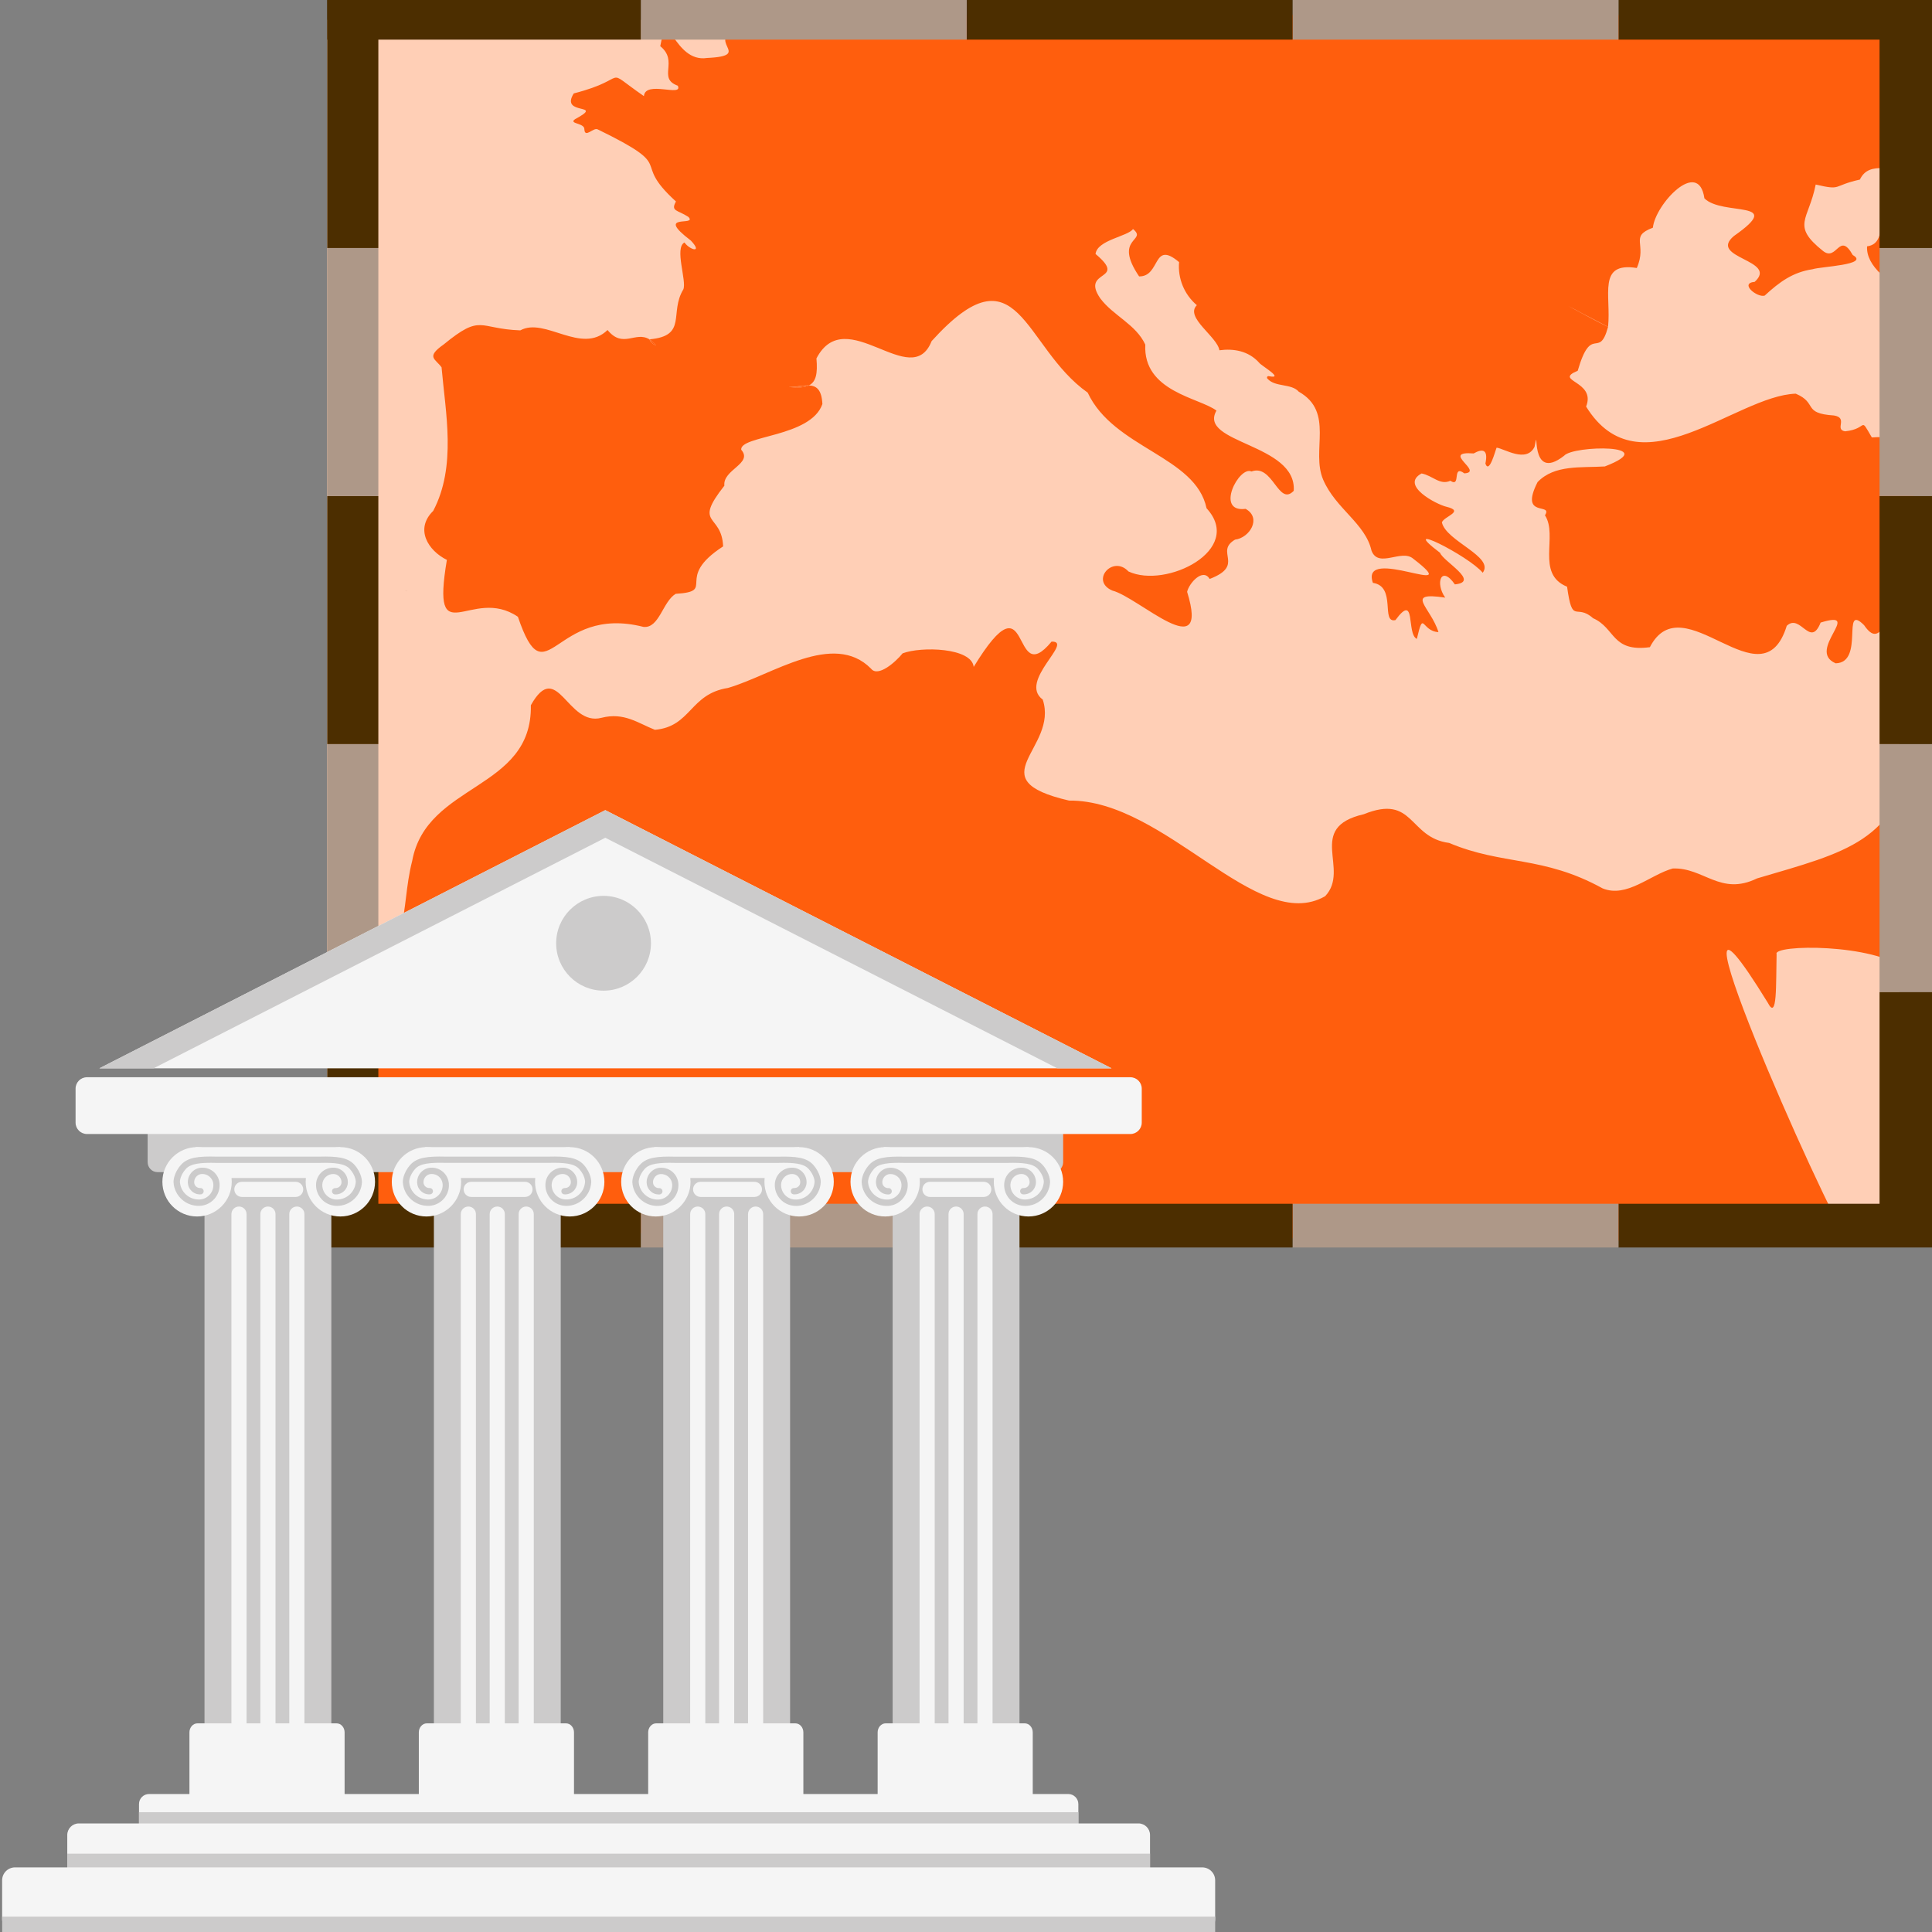 <?xml version="1.0" encoding="UTF-8"?>
<svg id="Topic_Icons" data-name="Topic Icons" xmlns="http://www.w3.org/2000/svg" viewBox="0 0 600 600">
  <rect x="0" y="0" width="600" height="600" fill="#808080" stroke="none"/>
  <rect x="101.63" y="6.16" width="488.25" height="374.55" style="fill: #ffcfb6;"/>
  <path d="M577.52,55.84c-8.74,1.94-5.4,3.47-13.72,1.54-2.17,11.08-7.8,12.59,2.25,20.59,4.36,3.48,5-6.24,9.26,1.28,5.44,3.07-10,3.56-12.47,4.41-6.15,.92-10.26,3.93-14.88,8.19-2.29,.76-8-3.85-3.11-4.27,7.55-6.84-14.68-7.35-6.43-14.25,16.29-11.4-3.55-6.06-9.18-11.68-1.77-12.66-15.24,1.9-16,9.11-7.44,2.8-1.65,5-5,12.52-12.3-2-7.92,8.44-8.92,18.26h0c-2.81,10.38-5.11-1.19-9.42,13.62-7.81,3.23,5.82,3,2.61,11.11,16.56,26.8,46.45-3.43,65.1-4,6.93,2.93,1.93,6.11,11.87,6.77,4.54,.74,.06,4.36,3.45,4.92,7.28-.75,4.36-4.92,8.32,1.9,4.06-.33,8.47,.31,12.95,1v-44.16c-7.41-4.92-14.81-9.89-14.43-16.19,4.11-.59,3.77-4.11,5.08-7.33,2-2.7,8.42-.14,8.2-4.94-.49-2.39-8.51-3.21-3-5.46,1.39,.03,2.78-.17,4.11-.57v-6.51c-6.16,2.27-13.63-2.17-16.64,4.14Z" style="fill: none;"/>
  <path d="M254.51,118.97c-1.17,.28-2.24,.5-3.22,.68h0c.97-.17,2.04-.4,3.22-.68Z" style="fill: #ff5e0d;"/>
  <path d="M593.12,64.24c.22,4.8-6.22,2.24-8.2,4.94-1.31,3.22-1,6.74-5.08,7.33-.38,6.3,7,11.27,14.43,16.19V58.21c-1.33,.4-2.72,.6-4.11,.57-5.55,2.25,2.47,3.07,2.96,5.46Z" style="fill: #ff5e0d;"/>
  <path d="M490.9,97.15l-.12-.07c-2.78-1.44-2.78-1.42,.12,.07Z" style="fill: #ff5e0d;"/>
  <path d="M499.37,101.56h0l-7.94-4.13,.13,.07,7.81,4.06Z" style="fill: #ff5e0d;"/>
  <path d="M203.16,107.03c.18,.11,.38,.19,.58,.25-.55-.74-1.23-1.37-2-1.88,.28,.69,.78,1.26,1.42,1.63Z" style="fill: #ff5e0d;"/>
  <path d="M499.37,101.56l-7.8-4.06c2.09,1.13,4.6,2.47,7.8,4.06Z" style="fill: #ff5e0d;"/>
  <path d="M545.66,272.8c-11.4,5.56-16.56-3.48-26.19-3.08-7,1.95-14.31,9.25-21.77,6.17-18.57-10.23-31-7.08-47.66-14.11-12.69-1.65-10.78-15.28-26.5-8.92-18.18,4.19-4.07,17.06-12,25.46-21.08,12.12-49.55-30-79.53-29.69-28.77-6.66-3.15-16.17-8.18-31.37-7.72-5.7,9.88-18.22,2.74-18-12.88,15.58-5.85-22.19-24.18,7.85-.64-6-16.31-6.4-22.07-4.21-2.17,2.68-7.65,7.55-9.82,4.75-11.69-11.82-30.68,2-44.43,6-11.89,1.86-11.39,12-22.68,13-5.34-2.11-9.6-5.52-16.6-3.73-10.66,2.82-13.69-18.56-21.93-3.9,.5,26.5-32.36,24-36.85,48.33-4,15.65,.52,28.75-19.06,40.28v74.64l465.26,3.54c-7.3-9.61-62.4-134.84-25.21-74.41,3,5.84,2.51-5.83,2.74-15.08-1.33-3,30.23-3.47,40.31,4.86,.7,.74,1.44,1.58,2.21,2.48v-70.58c-5.26,28.36-20.69,31.49-48.6,39.72Z" style="fill: #ff5e0d;"/>
  <path d="M581.32,135.85c-4-6.82-1-2.65-8.32-1.9-3.39-.56,1.09-4.18-3.45-4.92-9.94-.66-4.94-3.84-11.87-6.77-18.65,.61-48.54,30.84-65.1,4,3.21-8.07-10.42-7.88-2.61-11.11,4.31-14.81,6.61-3.24,9.42-13.62h0c-3.56-1.74-6.27-3.22-8.47-4.41-2.86-1.49-2.89-1.51-.12-.07-1.45-.78-2.67-1.44-3.74-2,1.24,.59,2.67,1.37,4.4,2.31l7.94,4.13h0c1-9.82-3.38-20.24,8.92-18.26,3.34-7.54-2.45-9.72,5-12.52,.71-7.21,14.18-21.77,16-9.11,5.63,5.62,25.47,.28,9.18,11.68-8.25,6.9,14,7.41,6.43,14.25-4.86,.42,.82,5,3.11,4.27,4.62-4.26,8.73-7.27,14.88-8.19,2.49-.85,17.91-1.34,12.47-4.41-4.23-7.52-4.9,2.2-9.26-1.28-10-8-4.42-9.53-2.25-20.61,8.32,1.93,5,.4,13.72-1.54,3-6.31,10.48-1.84,16.75-4.14V4.64H237.4c-1,1.7-2.76,3-7.05,3.85-12.81,4.08,4.4,8.81-10.75,9.51-10.47,1.64-12.16-17-14.55-3.66,5.84,4.74-1,9.95,5.44,12.28,1.75,3.66-10.09-1.78-10.52,3.23-13.53-9.34-3.4-5.54-21.78-.84-4.49,7.1,10,2.81,.4,8-2.16,1.5,3,1.12,2.89,3.15,.15,2.87,2.73-.61,4.1,0,25.62,12.5,9.68,9.08,24.34,22.41-1.7,3.11,.41,2.55,3.86,4.79,3,3.1-10.77-1.42,.78,7.36,3.76,4-.24,3-2,.59-3.19,1.68,.76,11.91-.34,14.56-4.46,7.28,1.4,14.45-10.5,15.51h0c.77,.51,1.45,1.14,2,1.88-.93-.3-1.68-.98-2.05-1.88,.3,.69,.81,1.26,1.47,1.63-.66-.36-1.17-.94-1.46-1.63-4.36-2.66-8.21,3-13-2.89-8.1,7.83-19.44-4.11-27.09,.11-13.15-.46-11.93-5.34-23.81,4.38-5.6,3.95-2.61,4.4-.65,7.09,1.22,14.12,4.71,30.72-2.6,44.6-5.8,5.68-1.53,12.36,4.25,15.21-5,29.75,7.57,7.79,22.06,17.67,8.9,26.16,11-4,39,3.14,4.92,.5,5.94-7.84,10-10.27,13-.79-.78-4.69,14.73-14.73-.42-10.41-9.5-6.29,.39-18.86-.58-5,9-6.85,5.23-11.16-.43-4.49,21.62-3.83,25.21-14.19-.23-4.59-1.92-5.69-4.21-5.78-1.4,.69-3.43,.79-6.28,.49h0c2.08,0,4.19-.5,6-.49l.42-.07c2.07-1.11,2.64-3.62,2.22-8.31,9.17-17.62,29.47,10.51,35.77-5.38,27.16-30,28.23,1.7,48.47,16,8.11,17.34,33.53,19.7,36.91,35.9,11.88,12.93-12.59,25.11-24.25,19.63-4.86-5.24-12,2.93-5,5.94,8.19,2.07,30.45,23.81,23.22,.39,.57-2.64,4.89-7.54,7-4,11.16-4.28,1.39-8.39,7.88-12.21,4.51-.53,8.39-6.72,3.28-9.56-9.64,1.25-2-13.48,1.83-11.6,6.64-2.49,8.34,11,13.12,6,1-14.72-29.88-14.72-24-24.91-5.21-4-22.83-5.84-22.1-20.49-2.91-6.32-10-9-14-14.39-6.21-9.07,8.8-5.19-1.45-13.76,.5-4.37,10.07-5.46,11.63-7.75,4.7,3.82-6.35,2.55,1.9,14.71,6.73,.1,4.11-11.45,12.41-4.44-.44,5.09,1.62,10.08,5.52,13.38-3.84,3.78,6.37,9.77,7,14,4.45-.59,9,.18,12.33,3.84,.34,.76,8.31,5.29,2.95,4.19-.25-.02-.48,.16-.5,.41-.02,.17,.06,.33,.2,.43,2.38,2.65,7.4,1.38,9.68,4,11.16,6.32,3.71,18.32,7.57,27.32s13.12,13.6,15,22c2.12,5.71,9.38-.63,13,2.57,17,13.07-16.74-4.62-12.56,7.47,7.43,1.12,2.34,12.63,7,11.57,6.54-8.88,3.31,4.29,6.65,5.84,2.19-9.33,1.36-2.37,6.71-2.11-2.38-7.79-10.85-12.62,2.1-10.71-3.2-4.52-1.25-10.23,3-4.11,8-.8-3.67-7.16-4.6-9.81-13.85-10.48,8.86,.91,13.25,6.19,3.76-5-11.44-9.78-12.68-15.65,.71-1.9,7.2-3.42,1.41-4.84-3-.68-14.56-6.67-7.72-10.34,3.46,.65,5.66,3.75,8.94,2.27,3.45,2.27,.38-5.23,4.35-2.3,6.22-.4-7.65-7,2.89-6.19,2.67-1.49,4.6-1.41,3.64,3.15,1.19,3.4,3.09-4.1,3.48-4.94,2.3,.23,9.23,4.93,11.79-.28,1.58-8.5-2,11.53,9.17,2.79,2.74-3.27,30.83-3.68,12.65,3.32-7.45,.46-15.61-.61-20.88,4.85-5.81,11.42,4.9,6.23,2.29,10.32,4.16,6.38-3,18.18,6.87,22.18,1.67,12.13,2.7,5,8.07,9.78,7,3.08,5.7,10.6,17.64,9,10.39-20.11,34.81,18.32,42.51-6.64,4.25-4,7.28,7.12,10.52-1,13.6-4.19-4.68,8.67,4.67,12.65,9.12-.21,1.64-19,8.82-11.85,5.32,7.75,5.78-3.89,12.38-1.71,1.02,.33,2.02,.71,3,1.14v-56.75c-4.49-.67-8.9-1.31-12.96-.98Z" style="fill: #ff5e0d;"/>
  <path d="M251.16,119.72l.12-.06-.36,.06h.24Z" style="fill: #ff5e0d;"/>
  <path d="M250.92,119.72c-1.97,.4-3.99,.56-6,.49h0c2.85,.3,4.88,.2,6.28-.49h-.28Z" style="fill: #ff5e0d;"/>
  <path d="M250.87,119.72c-1.77,0-3.88,.51-6,.49,2.01,.07,4.03-.09,6-.49Z" style="fill: #ff5e0d;"/>
  <path d="M250.92,119.72h0c-1.97,.4-3.99,.56-6,.49h0c2.01,.07,4.03-.09,6-.49Z" style="fill: #ff5e0d;"/>
  <path d="M250.92,119.72l.36-.06h0l-.42,.07h.06Z" style="fill: #ff5e0d;"/>
  <path d="M201.69,105.4c.37,.9,1.12,1.58,2.05,1.88-.2-.06-.4-.14-.58-.25-.66-.37-1.17-.94-1.47-1.63Z" style="fill: #ff5e0d;"/>
  <path d="M487,95.12c1.07,.52,2.29,1.18,3.74,2l.66,.35c-1.69-.98-3.12-1.76-4.4-2.35Z" style="fill: #ff5e0d;"/>
  <path d="M491.44,97.43l-.66-.35,.12,.07,.67,.35-.13-.07Z" style="fill: #ff5e0d;"/>
  <path d="M491.57,97.5l-.67-.35c2.2,1.19,4.91,2.67,8.47,4.41h0c-3.2-1.59-5.71-2.93-7.8-4.06Z" style="fill: #ff5e0d;"/>
  <rect x="101.63" y="0" width="15.87" height="77.03" style="fill: #4c2e00;"/>
  <rect x="101.63" y="77.03" width="15.87" height="77.03" style="fill: #ae9888;"/>
  <rect x="101.63" y="154.07" width="15.87" height="77.03" style="fill: #4c2e00;"/>
  <rect x="101.63" y="231.1" width="15.87" height="77.03" style="fill: #ae9888;"/>
  <rect x="101.63" y="308.13" width="15.87" height="77.03" style="fill: #4c2e00;"/>
  <rect x="583.71" y="0" width="16.29" height="77.03" style="fill: #4c2e00;"/>
  <rect x="583.71" y="77.03" width="16.29" height="77.03" style="fill: #ae9888;"/>
  <rect x="583.71" y="154.07" width="16.29" height="77.03" style="fill: #4c2e00;"/>
  <rect x="583.71" y="231.1" width="16.29" height="77.03" style="fill: #ae9888;"/>
  <rect x="583.71" y="308.13" width="16.29" height="77.03" style="fill: #4c2e00;"/>
  <rect x="502.63" width="97.37" height="12.31" style="fill: #4c2e00;"/>
  <rect x="401.42" width="101.21" height="12.31" style="fill: #ae9888;"/>
  <rect x="300.21" width="101.21" height="12.31" style="fill: #4c2e00;"/>
  <rect x="199.01" width="101.21" height="12.31" style="fill: #ae9888;"/>
  <rect x="101.64" width="97.37" height="12.31" style="fill: #4c2e00;"/>
  <rect x="502.63" y="373.84" width="97.37" height="13.58" style="fill: #4c2e00;"/>
  <rect x="401.42" y="373.84" width="101.21" height="13.58" style="fill: #ae9888;"/>
  <rect x="300.21" y="373.84" width="101.21" height="13.58" style="fill: #4c2e00;"/>
  <rect x="199" y="373.84" width="101.21" height="13.58" style="fill: #ae9888;"/>
  <rect x="101.63" y="373.84" width="97.37" height="13.58" style="fill: #4c2e00;"/>
  <path d="M264.65,381.44l-.14,.06h0l.14-.06Z" style="fill: #87603d;"/>
  <path d="M125.75,183.35l.86,.24c-.29-.05-.58-.14-.86-.24Z" style="fill: #87603d;"/>
  <path d="M272.8,157.56l.29-.12v7.77l-.29-7.65Z" style="fill: none;"/>
  <g>
    <polygon points="187.98 251.6 345.22 331.78 30.86 331.78 187.98 251.6" style="fill: #f5f5f5;"/>
    <circle cx="187.44" cy="292.94" r="14.72" style="fill: #cccbcb;"/>
    <polygon points="328.38 331.78 345.22 331.78 187.98 251.6 30.86 331.78 47.67 331.78 187.98 260.17 328.38 331.78" style="fill: #cccbcb;"/>
    <path d="M330.18,360.9c0,1.73-1.36,3.11-3.04,3.11H48.89c-1.68,0-3.04-1.4-3.04-3.11v-9.29c0-1.73,1.36-3.13,3.04-3.13H327.13c1.68,0,3.04,1.4,3.04,3.13v9.29h.01Z" style="fill: #cccbcb;"/>
    <g>
      <g>
        <rect x="63.51" y="361.74" width="39.39" height="179.13" style="fill: #cccbcb;"/>
        <circle cx="61.2" cy="367.02" r="10.77" style="fill: #f5f5f5;"/>
        <circle cx="105.7" cy="367.02" r="10.77" style="fill: #f5f5f5;"/>
        <rect x="60.71" y="356.25" width="44.98" height="9.59" style="fill: #f5f5f5;"/>
        <path d="M104.67,374.49c-.15,0-.3,0-.43-.01-3.56-.21-6.27-3.25-6.08-6.79,.16-2.94,2.63-5.21,5.64-5.05,2.46,.13,4.35,2.26,4.22,4.72-.06,1-.5,1.93-1.25,2.61s-1.73,1.02-2.73,.96c-.55-.03-.96-.49-.93-1.03,.03-.55,.5-.94,1.03-.93,.46,.01,.94-.13,1.31-.46s.58-.77,.6-1.25c.07-1.39-.99-2.58-2.38-2.66-1.87-.09-3.47,1.33-3.57,3.2-.13,2.46,1.76,4.59,4.22,4.72,3.22,.16,5.99-2.3,6.17-5.52,0-.04,0-1.93-1.86-3.98-1.55-1.71-4.63-1.98-9.43-1.87h-16.02s-15.99,0-15.99,0c-4.82-.12-7.89,.15-9.46,1.86-1.86,2.07-1.86,3.94-1.86,4.01,.18,3.19,2.92,5.65,6.17,5.49,2.46-.13,4.37-2.26,4.22-4.72-.1-1.86-1.76-3.29-3.57-3.2-1.39,.07-2.45,1.27-2.38,2.66,.03,.49,.24,.93,.6,1.25s.86,.49,1.31,.46c.53-.03,1,.38,1.03,.93,.03,.55-.38,1-.93,1.03-1,.06-1.98-.28-2.73-.96-.75-.68-1.19-1.59-1.25-2.6-.13-2.46,1.76-4.59,4.22-4.72,2.99-.16,5.47,2.09,5.64,5.05,.19,3.54-2.52,6.59-6.08,6.79-4.29,.25-8-3.07-8.23-7.36,0-.13-.06-2.73,2.36-5.41,2.07-2.29,5.43-2.66,10.93-2.51h15.98s15.99,0,15.99,0c5.44-.13,8.84,.22,10.9,2.51,2.42,2.69,2.36,5.28,2.36,5.4-.19,4.16-3.66,7.39-7.76,7.39Z" style="fill: #cccbcb;"/>
        <path d="M94.17,369.37c0,1.3-1.05,2.35-2.35,2.35h-16.7c-1.3,0-2.35-1.05-2.35-2.35h0c0-1.3,1.05-2.35,2.35-2.35h16.7c1.28,0,2.35,1.05,2.35,2.35h0Z" style="fill: #f5f5f5;"/>
        <g>
          <path d="M92.19,538.48c-1.3,0-2.35-1.05-2.35-2.35v-159.08c0-1.3,1.05-2.35,2.35-2.35h0c1.3,0,2.35,1.05,2.35,2.35v159.08c0,1.3-1.05,2.35-2.35,2.35h0Z" style="fill: #f5f5f5;"/>
          <path d="M83.21,538.48c-1.3,0-2.35-1.05-2.35-2.35v-159.08c0-1.3,1.05-2.35,2.35-2.35h0c1.3,0,2.35,1.05,2.35,2.35v159.08c0,1.3-1.05,2.35-2.35,2.35h0Z" style="fill: #f5f5f5;"/>
          <path d="M74.22,538.48c-1.3,0-2.35-1.05-2.35-2.35v-159.08c0-1.3,1.05-2.35,2.35-2.35h0c1.3,0,2.35,1.05,2.35,2.35v159.08c0,1.3-1.05,2.35-2.35,2.35h0Z" style="fill: #f5f5f5;"/>
        </g>
      </g>
      <path d="M107.02,559.98c0,1.55-1.12,2.8-2.51,2.8H61.34c-1.39,0-2.51-1.25-2.51-2.8v-21.98c0-1.55,1.12-2.8,2.51-2.8h43.17c1.39,0,2.51,1.25,2.51,2.8v21.98Z" style="fill: #f5f5f5;"/>
    </g>
    <g>
      <g>
        <rect x="134.75" y="361.74" width="39.39" height="179.13" style="fill: #cccbcb;"/>
        <circle cx="132.44" cy="367.02" r="10.77" style="fill: #f5f5f5;"/>
        <circle cx="176.93" cy="367.02" r="10.77" style="fill: #f5f5f5;"/>
        <rect x="131.95" y="356.25" width="44.98" height="9.59" style="fill: #f5f5f5;"/>
        <path d="M175.91,374.49c-.15,0-.3,0-.44-.01-3.56-.21-6.27-3.25-6.08-6.79,.07-1.42,.71-2.73,1.77-3.69,1.06-.96,2.45-1.43,3.87-1.36,2.46,.13,4.35,2.26,4.22,4.72-.06,1-.5,1.93-1.25,2.6-.75,.68-1.71,1.02-2.73,.96-.55-.03-.96-.49-.93-1.03,.03-.55,.52-.94,1.03-.93,.47,.01,.94-.13,1.31-.46s.58-.77,.6-1.25c.07-1.39-.99-2.58-2.38-2.66-.9-.03-1.77,.25-2.45,.86s-1.08,1.43-1.12,2.33c-.13,2.46,1.76,4.59,4.22,4.72,1.56,.09,3.05-.44,4.22-1.48,1.17-1.05,1.84-2.48,1.93-4.03,0-.06,.01-1.93-1.86-3.98-1.55-1.71-4.65-1.98-9.43-1.87h-16.02s-15.99,0-15.99,0c-4.81-.12-7.91,.15-9.46,1.87-1.86,2.07-1.86,3.94-1.86,4.01,.18,3.19,2.94,5.65,6.17,5.49,2.46-.13,4.37-2.26,4.22-4.72-.1-1.86-1.67-3.29-3.57-3.2-1.39,.07-2.45,1.27-2.38,2.66,.03,.49,.24,.93,.6,1.25s.84,.47,1.31,.46c.55-.03,1,.38,1.03,.93,.03,.55-.38,1-.93,1.03-1,.06-1.98-.28-2.73-.96s-1.19-1.59-1.25-2.6c-.13-2.46,1.76-4.59,4.22-4.72,2.95-.18,5.47,2.09,5.64,5.05,.21,3.54-2.52,6.59-6.08,6.79-4.32,.22-7.98-3.07-8.23-7.36,0-.13-.06-2.73,2.36-5.41,2.07-2.29,5.43-2.64,10.93-2.51h15.96s16.01,0,16.01,0c5.46-.13,8.84,.22,10.9,2.51,2.42,2.69,2.36,5.28,2.36,5.4-.12,2.09-1.03,4.01-2.58,5.4-1.4,1.28-3.23,1.99-5.15,1.99Z" style="fill: #cccbcb;"/>
        <path d="M165.39,369.37c0,1.3-1.05,2.35-2.35,2.35h-16.7c-1.3,0-2.35-1.05-2.35-2.35h0c0-1.3,1.05-2.35,2.35-2.35h16.7c1.3,0,2.35,1.05,2.35,2.35h0Z" style="fill: #f5f5f5;"/>
        <g>
          <path d="M163.42,538.48c-1.3,0-2.35-1.05-2.35-2.35v-159.08c0-1.3,1.05-2.35,2.35-2.35h0c1.3,0,2.35,1.05,2.35,2.35v159.08c.01,1.3-1.05,2.35-2.35,2.35h0Z" style="fill: #f5f5f5;"/>
          <path d="M154.43,538.48c-1.3,0-2.35-1.05-2.35-2.35v-159.08c0-1.3,1.05-2.35,2.35-2.35h0c1.3,0,2.35,1.05,2.35,2.35v159.08c0,1.3-1.05,2.35-2.35,2.35h0Z" style="fill: #f5f5f5;"/>
          <path d="M145.45,538.48c-1.3,0-2.35-1.05-2.35-2.35v-159.08c0-1.3,1.05-2.35,2.35-2.35h0c1.3,0,2.35,1.05,2.35,2.35v159.08c.01,1.3-1.03,2.35-2.35,2.35h0Z" style="fill: #f5f5f5;"/>
        </g>
      </g>
      <path d="M178.26,559.98c0,1.55-1.12,2.8-2.51,2.8h-43.17c-1.39,0-2.51-1.25-2.51-2.8v-21.98c0-1.55,1.12-2.8,2.51-2.8h43.17c1.39,0,2.51,1.25,2.51,2.8v21.98Z" style="fill: #f5f5f5;"/>
    </g>
    <g>
      <g>
        <rect x="205.98" y="361.74" width="39.39" height="179.13" style="fill: #cccbcb;"/>
        <path d="M214.45,367.02c0,5.95-4.82,10.77-10.77,10.77s-10.77-4.82-10.77-10.77,4.82-10.77,10.77-10.77c5.95,0,10.77,4.82,10.77,10.77Z" style="fill: #f5f5f5;"/>
        <circle cx="248.17" cy="367.02" r="10.77" style="fill: #f5f5f5;"/>
        <rect x="203.18" y="356.25" width="44.98" height="9.59" style="fill: #f5f5f5;"/>
        <path d="M247.14,374.49c-.15,0-.3,0-.43-.01-3.56-.21-6.27-3.25-6.08-6.79,.16-2.94,2.63-5.21,5.64-5.05,1.19,.06,2.29,.59,3.08,1.49,.8,.89,1.19,2.04,1.14,3.23-.06,1-.5,1.93-1.25,2.6-.75,.68-1.73,1.02-2.73,.96-.55-.03-.96-.49-.93-1.03,.03-.55,.46-.94,1.03-.93,.47,.01,.94-.13,1.31-.46s.58-.77,.6-1.25c.04-.68-.19-1.31-.63-1.81-.44-.5-1.06-.8-1.74-.84-1.86-.09-3.47,1.33-3.57,3.2-.13,2.46,1.76,4.59,4.23,4.72,3.25,.19,5.97-2.3,6.17-5.52,0-.04,0-1.93-1.86-3.98-1.55-1.71-4.63-1.99-9.43-1.87h-16.02s-15.99,0-15.99,0c-4.82-.12-7.91,.15-9.46,1.86-1.86,2.07-1.86,3.94-1.86,4.03,.18,3.19,2.98,5.65,6.17,5.49,2.46-.13,4.37-2.26,4.22-4.72-.1-1.86-1.71-3.26-3.57-3.2-1.39,.07-2.45,1.27-2.38,2.66,.03,.49,.24,.93,.6,1.25s.84,.49,1.31,.46c.53-.03,1,.38,1.03,.93,.03,.55-.38,1-.93,1.03-1.03,.06-1.98-.28-2.73-.96-.75-.68-1.19-1.59-1.25-2.6-.13-2.46,1.76-4.59,4.22-4.72,2.98-.16,5.47,2.09,5.64,5.05,.19,3.54-2.52,6.59-6.08,6.79-4.26,.27-8-3.07-8.23-7.36,0-.13-.06-2.73,2.36-5.41,2.07-2.29,5.41-2.66,10.93-2.51h15.96s16.01,0,16.01,0c5.47-.13,8.84,.22,10.9,2.51,2.42,2.69,2.36,5.28,2.36,5.38-.21,4.17-3.66,7.41-7.77,7.41Z" style="fill: #cccbcb;"/>
        <path d="M236.64,369.37c0,1.3-1.05,2.35-2.35,2.35h-16.7c-1.3,0-2.35-1.05-2.35-2.35h0c0-1.3,1.05-2.35,2.35-2.35h16.7c1.3,0,2.35,1.05,2.35,2.35h0Z" style="fill: #f5f5f5;"/>
        <g>
          <path d="M234.66,538.48c-1.3,0-2.35-1.05-2.35-2.35v-159.08c0-1.3,1.05-2.35,2.35-2.35h0c1.3,0,2.35,1.05,2.35,2.35v159.08c0,1.3-1.05,2.35-2.35,2.35h0Z" style="fill: #f5f5f5;"/>
          <path d="M225.67,538.48c-1.3,0-2.35-1.05-2.35-2.35v-159.08c0-1.3,1.05-2.35,2.35-2.35h0c1.3,0,2.35,1.05,2.35,2.35v159.08c0,1.3-1.05,2.35-2.35,2.35h0Z" style="fill: #f5f5f5;"/>
          <path d="M216.69,538.48c-1.3,0-2.35-1.05-2.35-2.35v-159.08c0-1.3,1.06-2.35,2.35-2.35h0c1.3,0,2.35,1.05,2.35,2.35v159.08c0,1.3-1.05,2.35-2.35,2.35h0Z" style="fill: #f5f5f5;"/>
        </g>
      </g>
      <path d="M249.49,559.98c0,1.55-1.12,2.8-2.51,2.8h-43.17c-1.39,0-2.51-1.25-2.51-2.8v-21.98c0-1.55,1.12-2.8,2.51-2.8h43.17c1.39,0,2.51,1.25,2.51,2.8v21.98Z" style="fill: #f5f5f5;"/>
    </g>
    <g>
      <g>
        <rect x="277.22" y="361.74" width="39.39" height="179.13" style="fill: #cccbcb;"/>
        <circle cx="274.9" cy="367.02" r="10.77" style="fill: #f5f5f5;"/>
        <circle cx="319.4" cy="367.02" r="10.77" style="fill: #f5f5f5;"/>
        <rect x="274.42" y="356.25" width="44.98" height="9.59" style="fill: #f5f5f5;"/>
        <path d="M318.38,374.49c-.15,0-.3,0-.44-.01-3.56-.21-6.27-3.25-6.08-6.79,.16-2.94,2.64-5.21,5.64-5.05,2.46,.13,4.35,2.26,4.22,4.72-.06,1-.5,1.93-1.25,2.6-.75,.68-1.73,1.02-2.73,.96-.55-.03-.96-.49-.93-1.03,.03-.55,.47-.94,1.03-.93,.47,.03,.94-.13,1.31-.46,.35-.32,.58-.77,.6-1.25,.07-1.39-.99-2.58-2.38-2.66-1.84-.09-3.47,1.33-3.57,3.2-.13,2.46,1.76,4.59,4.22,4.72,1.56,.07,3.05-.44,4.22-1.48,1.17-1.05,1.84-2.48,1.93-4.03,0-.06,.01-1.93-1.86-3.98-1.55-1.71-4.63-1.98-9.43-1.87h-16.02s-15.99,0-15.99,0c-4.82-.12-7.89,.15-9.44,1.86-1.86,2.07-1.86,3.94-1.86,4.03,.18,3.19,2.95,5.65,6.17,5.49,2.46-.13,4.37-2.26,4.22-4.72-.1-1.86-1.73-3.29-3.57-3.2-1.39,.07-2.45,1.27-2.38,2.66,.03,.49,.24,.93,.6,1.25s.84,.49,1.31,.46c.55-.03,1,.38,1.03,.93,.03,.55-.38,1-.93,1.03-1.02,.06-1.98-.28-2.73-.96-.75-.68-1.19-1.59-1.25-2.6-.13-2.46,1.76-4.59,4.22-4.72,2.94-.16,5.47,2.09,5.64,5.05,.19,3.54-2.52,6.59-6.08,6.79-4.31,.25-8-3.07-8.23-7.36,0-.13-.06-2.73,2.36-5.41,2.07-2.29,5.43-2.64,10.93-2.51h15.98s15.99,0,15.99,0c5.47-.13,8.84,.22,10.9,2.51,2.42,2.69,2.36,5.28,2.36,5.4-.12,2.09-1.03,4.01-2.58,5.4-1.4,1.27-3.23,1.98-5.16,1.98Z" style="fill: #cccbcb;"/>
        <path d="M307.86,369.37c0,1.3-1.05,2.35-2.35,2.35h-16.7c-1.3,0-2.35-1.05-2.35-2.35h0c0-1.3,1.05-2.35,2.35-2.35h16.7c1.3,0,2.35,1.05,2.35,2.35h0Z" style="fill: #f5f5f5;"/>
        <g>
          <path d="M305.9,538.48c-1.3,0-2.35-1.05-2.35-2.35v-159.08c0-1.3,1.05-2.35,2.35-2.35h0c1.3,0,2.35,1.05,2.35,2.35v159.08c0,1.3-1.05,2.35-2.35,2.35h0Z" style="fill: #f5f5f5;"/>
          <path d="M296.92,538.48c-1.3,0-2.35-1.05-2.35-2.35v-159.08c0-1.3,1.05-2.35,2.35-2.35h0c1.3,0,2.35,1.05,2.35,2.35v159.08c0,1.3-1.05,2.35-2.35,2.35h0Z" style="fill: #f5f5f5;"/>
          <path d="M287.93,538.48c-1.3,0-2.35-1.05-2.35-2.35v-159.08c0-1.3,1.05-2.35,2.35-2.35h0c1.3,0,2.35,1.05,2.35,2.35v159.08c0,1.3-1.05,2.35-2.35,2.35h0Z" style="fill: #f5f5f5;"/>
        </g>
      </g>
      <path d="M320.73,559.98c0,1.55-1.12,2.8-2.51,2.8h-43.15c-1.39,0-2.51-1.25-2.51-2.8v-21.98c0-1.55,1.12-2.8,2.51-2.8h43.15c1.39,0,2.51,1.25,2.51,2.8v21.98Z" style="fill: #f5f5f5;"/>
    </g>
    <path d="M334.87,569.55c0,1.73-1.4,3.13-3.13,3.13H46.3c-1.73,0-3.13-1.4-3.13-3.13v-9.29c0-1.73,1.4-3.11,3.13-3.11H331.76c1.73,0,3.13,1.4,3.13,3.11v9.29h-.01Z" style="fill: #f5f5f5;"/>
    <path d="M354.58,348.64c0,1.96-1.59,3.54-3.54,3.54H27.01c-1.95,0-3.54-1.59-3.54-3.54v-10.55c0-1.96,1.58-3.54,3.54-3.54H351.04c1.95,0,3.54,1.58,3.54,3.54v10.55h0Z" style="fill: #f5f5f5;"/>
    <rect x="43.17" y="562.79" width="291.71" height="8.53" style="fill: #cccbcb;"/>
    <path d="M357.15,580.61c0,1.98-1.61,3.6-3.6,3.6H24.49c-1.99,0-3.6-1.61-3.6-3.6v-10.73c0-1.99,1.61-3.6,3.6-3.6H353.55c1.99,0,3.6,1.61,3.6,3.6v10.73Z" style="fill: #f5f5f5;"/>
    <rect x="20.89" y="575.67" width="336.26" height="8.53" style="fill: #cccbcb;"/>
    <path d="M377.38,595.97c0,2.23-1.8,4.03-4.03,4.03H4.69c-2.23,0-4.03-1.8-4.03-4.03v-12.01c0-2.23,1.8-4.03,4.03-4.03H373.35c2.23,0,4.03,1.8,4.03,4.03v12.01Z" style="fill: #f5f5f5;"/>
    <rect x=".67" y="595.22" width="376.71" height="4.78" style="fill: #cccbcb;"/>
  </g>
</svg>